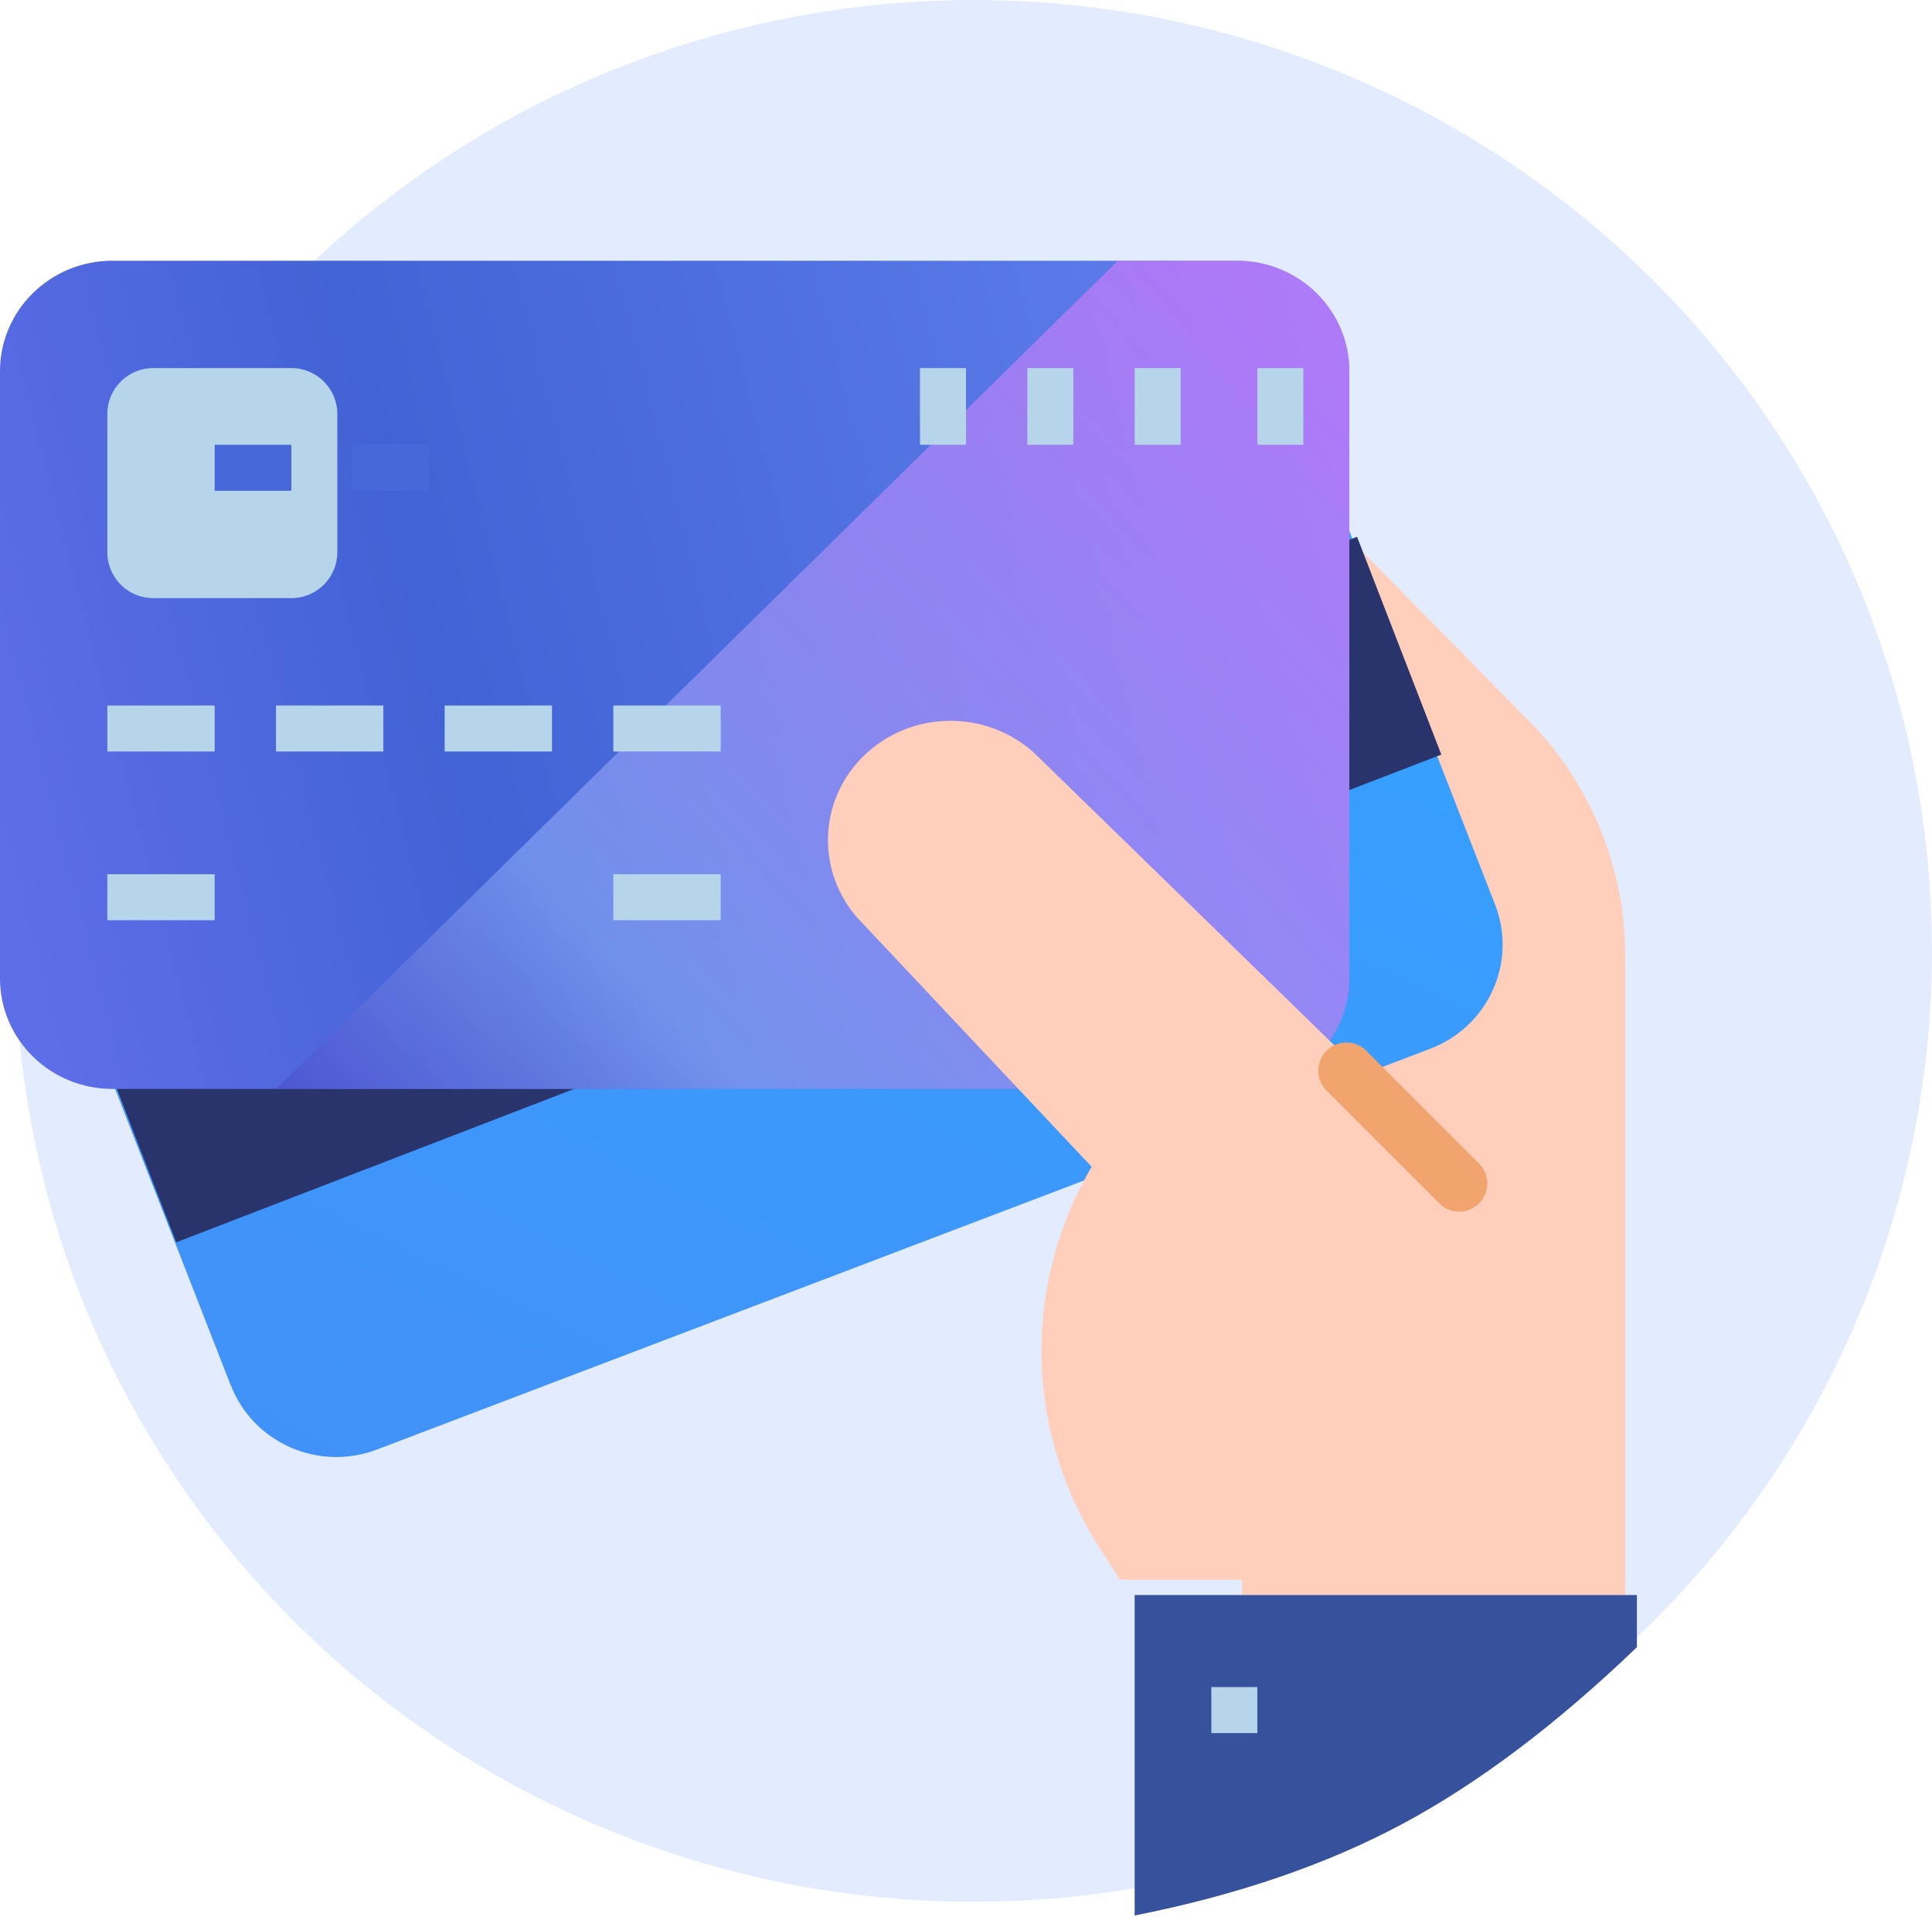 <svg xmlns="http://www.w3.org/2000/svg" width="126" height="125"><defs><linearGradient id="A" x1="14.119%" x2="64.376%" y1="100%" y2="16.422%"><stop offset="0%" stop-color="#4291f8"/><stop offset="100%" stop-color="#36a0ff"/></linearGradient><linearGradient id="B" x1="0%" x2="154.217%" y1="74.772%" y2="50%"><stop offset="0%" stop-color="#5e6de8"/><stop offset="22.867%" stop-color="#4263d5"/><stop offset="100%" stop-color="#7594ff"/></linearGradient><linearGradient id="C" x1="-11.991%" x2="99.761%" y1="100%" y2="19.562%"><stop offset="0%" stop-color="#6976ee"/><stop offset="6.988%" stop-color="#4848c7"/><stop offset="32.697%" stop-color="#93b2fb"/><stop offset="100%" stop-color="#ea75ff"/></linearGradient></defs><g fill-rule="evenodd"><ellipse cx="63.5" cy="62" fill="#e3ecff" rx="62.5" ry="62"/><path fill="#ffcfbb" fill-rule="nonzero" d="M99.68 46.965L81 28v76h25V62.364c0-5.78-2.275-11.323-6.32-15.4z"/><path fill="url(#A)" d="M15.052 90.34L.494 53.023c-1.46-3.747.43-7.955 4.225-9.398l68.713-26.137c3.794-1.443 8.055.423 9.516 4.172l14.558 37.32c1.46 3.746-.43 7.954-4.225 9.398l-68.7 26.136c-3.797 1.442-8.056-.426-9.52-4.172z"/><path fill="#29336c" fill-rule="nonzero" d="M88.503 35L6 66.813 11.494 81 94 49.2z"/><path fill="url(#B)" d="M0 63.8V24.2C0 20.224 3.284 17 7.333 17h73.334C84.717 17 88 20.224 88 24.2v39.6c0 3.976-3.284 7.2-7.333 7.2H7.333C3.283 71 0 67.776 0 63.8z"/><path fill="url(#C)" d="M80.68 17h-7.778L18 71h62.68c4.042 0 7.32-3.224 7.32-7.2V24.2c0-3.976-3.278-7.2-7.32-7.2z" opacity=".56"/><path fill="#b6d5ea" d="M7 46h7v3H7zm0 11h7v3H7zm33 0h7v3h-7zM18 46h7v3h-7zm11 0h7v3h-7zm11 0h7v3h-7zm42-22h3v5h-3zm-8 0h3v5h-3zm-7 0h3v5h-3zm-7 0h3v5h-3z"/><g fill-rule="nonzero"><path fill="#37529d" d="M74 104h32.754v3.402c-5.252 5.04-10.36 8.888-15.325 11.54s-10.774 4.635-17.43 5.952V104z"/><path fill="#ffcfbb" d="M67.63 49.27c-3.126-3.034-8.185-3.025-11.3.02a7.635 7.635 0 0 0-.238 10.74l15.104 16.047c-4.54 7.737-4.345 17.28.503 24.835L73.04 103H97V77.872L67.63 49.27z"/></g><path fill="#b6d5ea" d="M79 110h3v3h-3zM7 36v-9a3 3 0 0 1 3-3h9a3 3 0 0 1 3 3v9a3 3 0 0 1-3 3h-9a3 3 0 0 1-3-3z"/><g fill-rule="nonzero"><path fill="#4768d9" d="M14 29h5v3h-5zm9 0h5v3h-5z"/><path fill="#f2a46f" d="M95.163 79a1.83 1.83 0 0 1-1.298-.539l-7.35-7.348a1.837 1.837 0 1 1 2.598-2.598l7.35 7.35a1.839 1.839 0 0 1-1.3 3.136z"/></g></g></svg>